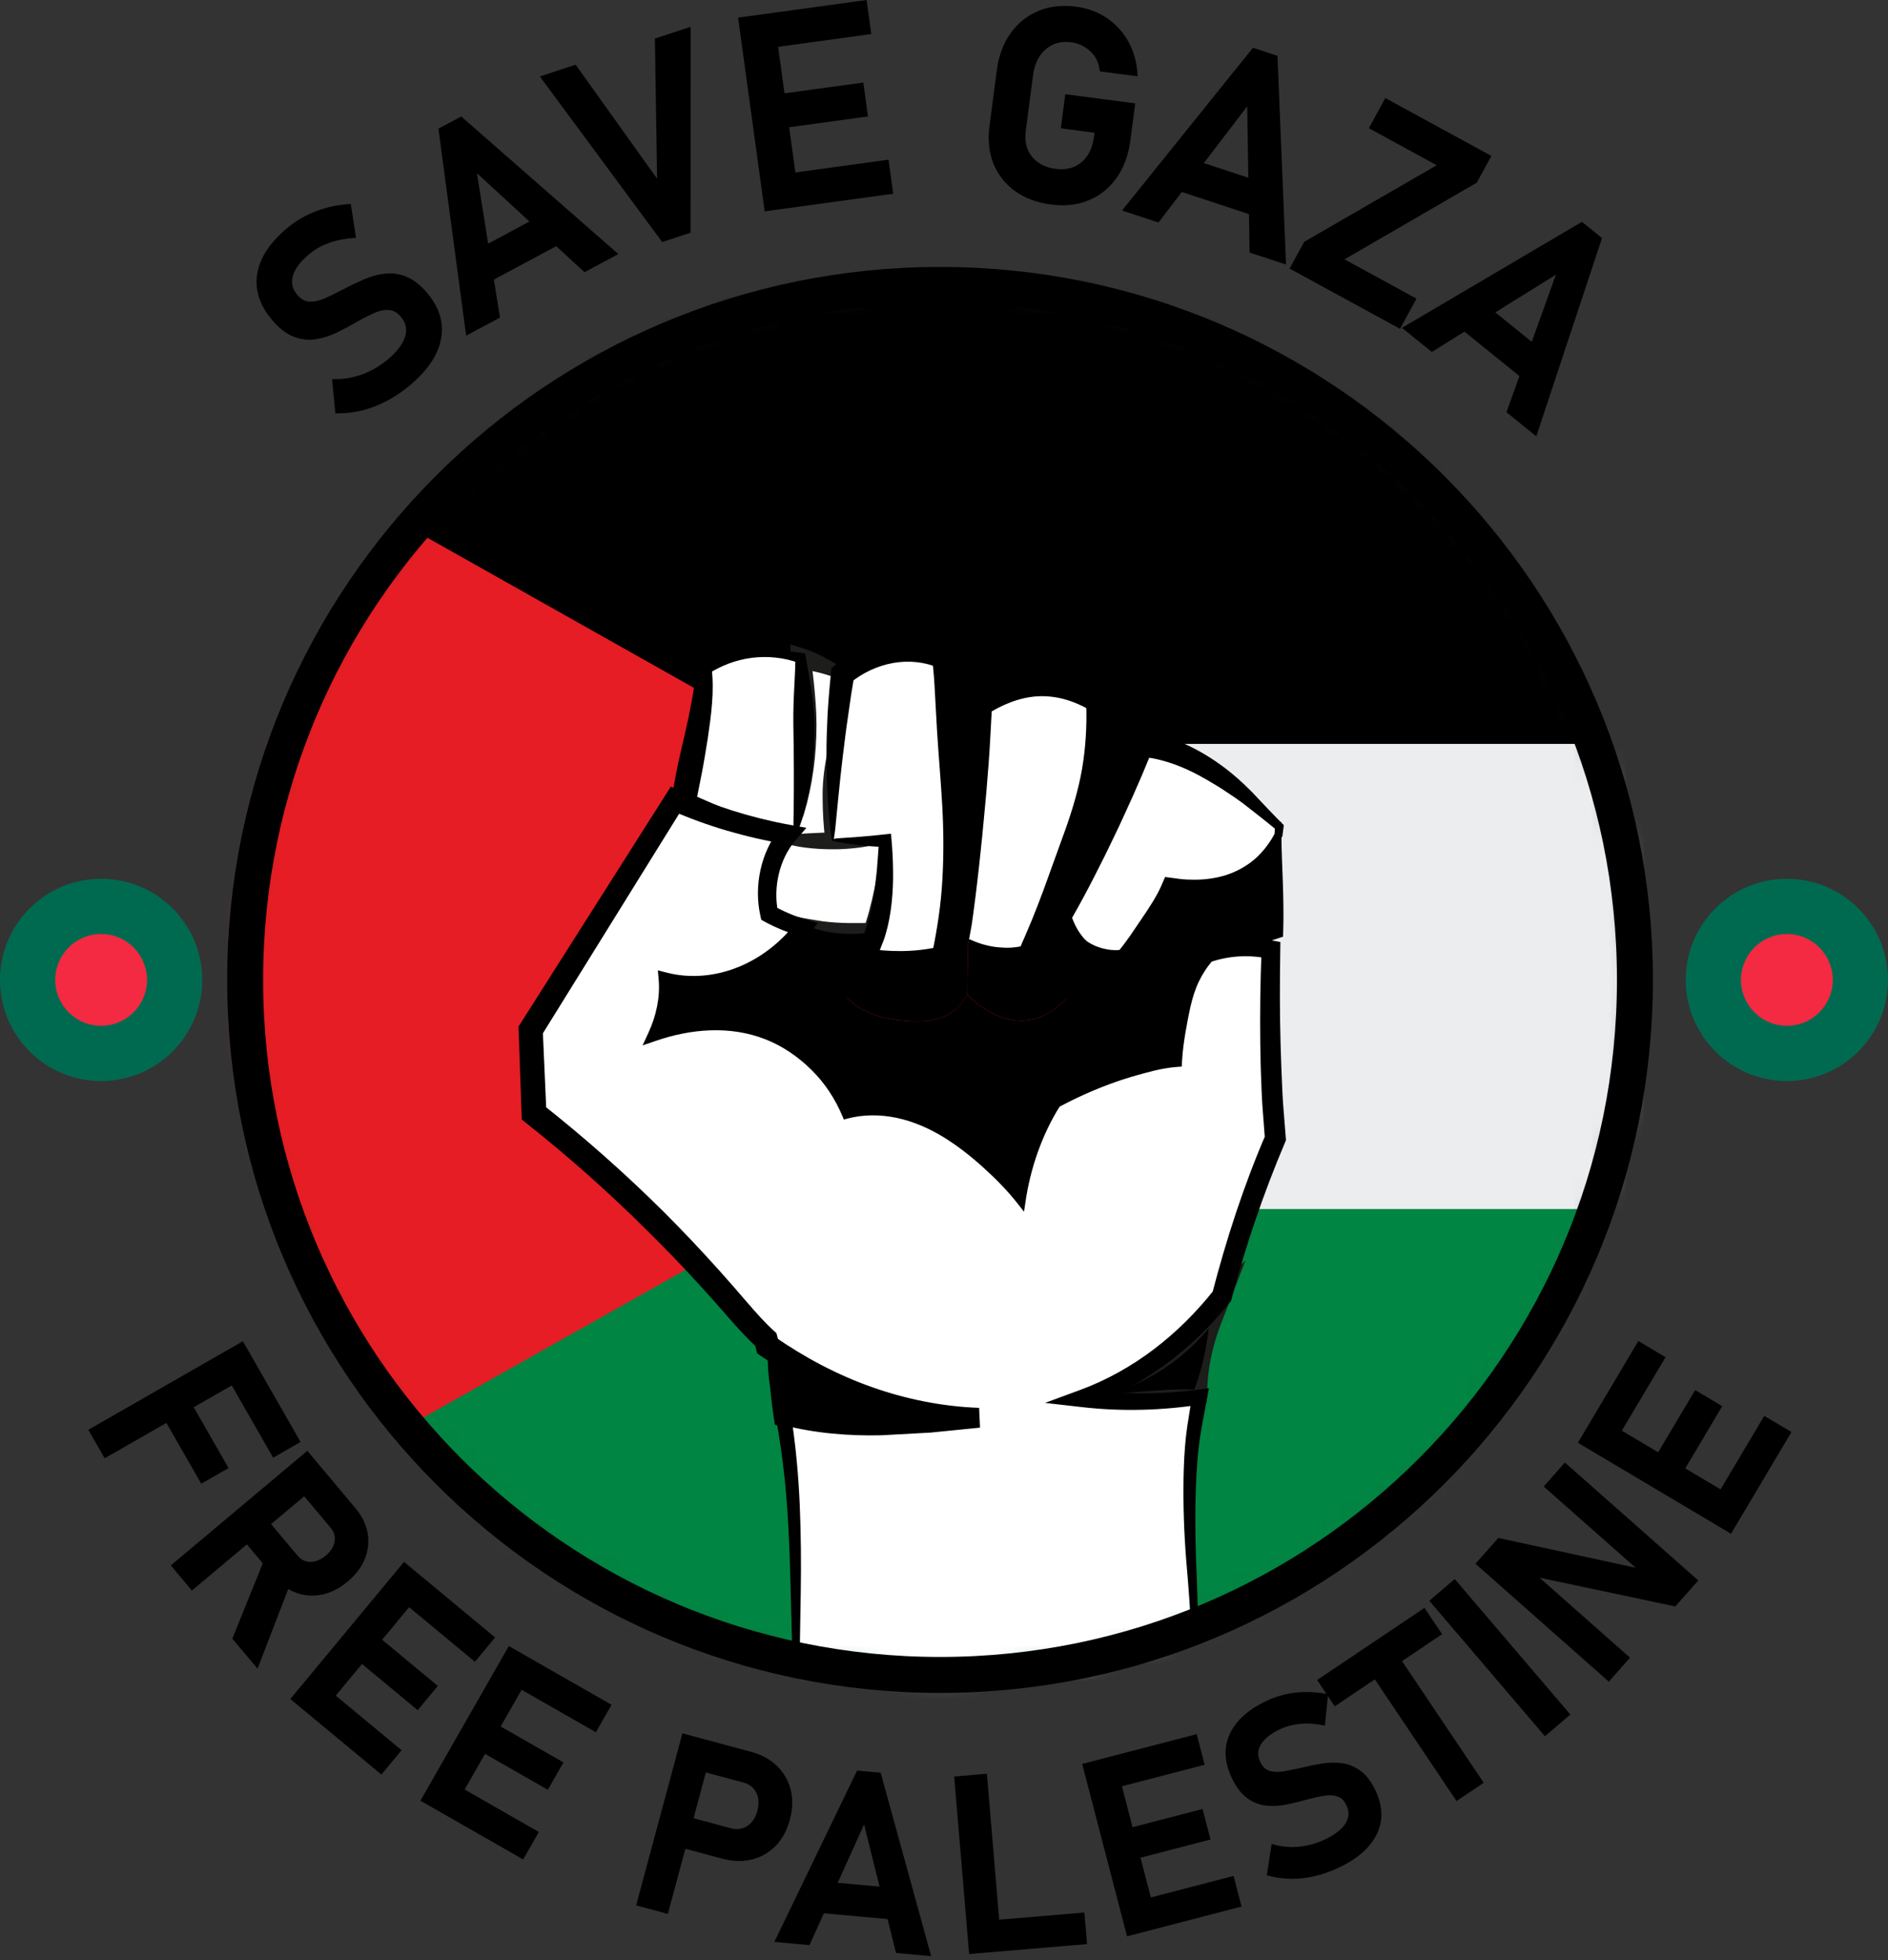 <svg width="105" height="109" viewBox="0 0 105 109" fill="none" xmlns="http://www.w3.org/2000/svg">
<rect x="0" y="0" width="105" height="109" fill="#333333" stroke="none"/>
<mask id="mask0_9383_18362" style="mask-type:luminance" maskUnits="userSpaceOnUse" x="13" y="15" width="78" height="79">
<path d="M52.28 93.134C73.624 93.134 90.926 75.831 90.926 54.487C90.926 33.143 73.624 15.84 52.28 15.84C30.936 15.84 13.633 33.143 13.633 54.487C13.633 75.831 30.936 93.134 52.28 93.134Z" fill="white"/>
</mask>
<g mask="url(#mask0_9383_18362)">
<path d="M115.232 15.203H-2.33V93.397H115.232V15.203Z" fill="#ECEDEF"/>
<path d="M115.232 15.203H-2.33V41.366H115.232V15.203Z" fill="black"/>
<path d="M115.232 67.231H-2.33V93.394H115.232V67.231Z" fill="#018542"/>
<path d="M-2.33 15.203L67.088 54.299L-2.33 93.397V15.203Z" fill="#E61D24"/>
</g>
<mask id="mask1_9383_18362" style="mask-type:luminance" maskUnits="userSpaceOnUse" x="13" y="15" width="78" height="79">
<path d="M52.28 93.134C73.624 93.134 90.926 75.831 90.926 54.487C90.926 33.143 73.624 15.84 52.28 15.84C30.936 15.84 13.633 33.143 13.633 54.487C13.633 75.831 30.936 93.134 52.28 93.134Z" fill="white"/>
</mask>
<g mask="url(#mask1_9383_18362)">
<path d="M69.575 48.209C68.39 49.115 66.943 49.47 65.534 49.411C65.401 49.406 65.269 49.397 65.137 49.38C64.87 50.114 64.417 50.78 63.978 51.401C63.515 52.057 63.038 52.723 62.502 53.292C61.768 53.351 61.02 53.148 60.397 52.685C60.007 52.397 59.641 51.656 59.558 51.03C59.457 51.297 59.351 51.561 59.249 51.831C59.1 52.218 58.952 52.617 58.93 53.039C58.911 53.424 58.996 53.804 59.086 54.175C59.174 54.541 59.268 54.904 59.362 55.268C59.407 55.289 59.455 55.31 59.502 55.334C60.861 55.978 62.297 56.392 63.754 56.559C63.841 56.354 63.931 56.148 64.023 55.95C64.712 54.458 65.517 53.042 66.426 51.724C67.845 52.069 69.33 52.031 70.737 51.623C70.812 49.89 70.935 48.159 71.1 46.434C70.704 47.137 70.177 47.749 69.575 48.209Z" fill="black"/>
<path d="M69.616 48.263C69.302 48.503 68.965 48.713 68.611 48.898C68.259 49.084 67.888 49.235 67.508 49.367C67.128 49.497 66.731 49.594 66.33 49.665C65.926 49.733 65.52 49.766 65.091 49.766L65.499 49.516C65.279 50.349 64.855 51.093 64.42 51.757C64.205 52.089 63.979 52.422 63.728 52.746C63.48 53.072 63.214 53.388 62.914 53.685L62.746 53.851L62.546 53.862C61.729 53.907 60.914 53.641 60.291 53.157C60.211 53.095 60.145 53.041 60.048 52.951C59.965 52.868 59.897 52.783 59.838 52.699C59.72 52.526 59.63 52.354 59.554 52.177C59.408 51.82 59.306 51.459 59.278 51.072L59.816 51.136C59.658 51.464 59.514 51.806 59.37 52.137C59.231 52.465 59.127 52.798 59.122 53.128C59.113 53.463 59.203 53.806 59.292 54.16C59.382 54.514 59.493 54.861 59.59 55.213L59.465 55.059C60.156 55.357 60.877 55.586 61.608 55.744C62.338 55.905 63.077 55.994 63.811 56.039L63.266 56.358C63.594 55.461 63.988 54.615 64.42 53.775C64.85 52.937 65.331 52.123 65.851 51.332L66.108 50.937L66.585 51.051C66.908 51.126 67.239 51.176 67.569 51.216C67.9 51.251 68.233 51.266 68.568 51.266C69.236 51.258 69.902 51.176 70.556 51.015L70.1 51.596C70.147 51.162 70.209 50.727 70.275 50.295C70.334 49.863 70.414 49.431 70.487 48.999L70.719 47.708C70.797 47.278 70.865 46.848 70.931 46.419L71.24 46.515C71.014 46.851 70.768 47.169 70.497 47.462C70.228 47.752 69.935 48.024 69.616 48.263ZM69.538 48.159C69.845 47.92 70.121 47.644 70.36 47.339C70.596 47.032 70.799 46.702 70.955 46.352L71.255 45.68L71.264 46.449C71.269 46.884 71.278 47.318 71.295 47.755L71.344 49.058C71.356 49.492 71.375 49.925 71.375 50.357C71.38 50.789 71.382 51.221 71.368 51.65L71.356 52.085L70.912 52.233C70.171 52.481 69.39 52.623 68.603 52.651C68.209 52.668 67.815 52.651 67.423 52.611C67.031 52.573 66.642 52.495 66.261 52.401L66.996 52.12C66.469 52.85 65.981 53.605 65.518 54.382C65.289 54.769 65.067 55.163 64.855 55.562L64.538 56.162C64.439 56.363 64.342 56.563 64.238 56.764L64.042 57.139L63.693 57.083C62.904 56.955 62.137 56.733 61.398 56.459C61.028 56.322 60.664 56.171 60.31 56.004C59.951 55.846 59.606 55.661 59.259 55.482L59.155 55.428L59.134 55.328C59.054 54.97 58.985 54.608 58.896 54.252C58.811 53.895 58.733 53.518 58.73 53.119C58.733 52.715 58.841 52.335 58.955 51.978C59.066 51.622 59.193 51.284 59.297 50.93L59.597 49.906L59.835 50.994C59.899 51.289 60.027 51.589 60.192 51.846C60.275 51.976 60.367 52.096 60.463 52.193C60.511 52.243 60.56 52.283 60.607 52.316C60.643 52.337 60.718 52.382 60.782 52.418C61.309 52.699 61.899 52.795 62.458 52.727L62.092 52.904C62.579 52.352 63.023 51.728 63.502 51.105C63.974 50.482 64.453 49.906 64.777 49.252L64.928 48.945L65.185 49.001C65.537 49.077 65.917 49.129 66.295 49.143C66.675 49.162 67.055 49.131 67.435 49.07C67.813 49.008 68.186 48.898 68.54 48.746C68.894 48.591 69.229 48.395 69.538 48.159Z" fill="black"/>
<path d="M59.555 51.03C59.637 51.656 60.003 52.397 60.393 52.685C61.016 53.148 61.767 53.351 62.499 53.292C63.035 52.723 63.511 52.057 63.974 51.401C64.413 50.778 64.867 50.114 65.133 49.38C65.266 49.397 65.398 49.406 65.53 49.411C66.939 49.467 68.387 49.115 69.572 48.209C70.174 47.749 70.698 47.139 71.092 46.431C71.106 46.28 71.118 46.129 71.135 45.978C70.537 45.411 69.935 44.847 69.314 44.318C67.577 42.838 65.551 41.589 63.459 41.393C63.323 41.381 63.186 41.372 63.049 41.367C63.143 41.478 63.235 41.592 63.327 41.705C62.022 44.783 60.763 47.895 59.555 51.03Z" fill="white"/>
<path d="M59.623 51.036L59.711 51.258C59.744 51.336 59.779 51.411 59.817 51.484C59.89 51.633 59.975 51.775 60.069 51.907C60.161 52.039 60.261 52.164 60.369 52.268C60.483 52.379 60.572 52.426 60.721 52.507C60.995 52.653 61.29 52.74 61.585 52.795C61.88 52.846 62.18 52.849 62.466 52.802L62.152 52.953C62.392 52.669 62.619 52.367 62.839 52.053L63.493 51.09C63.932 50.443 64.343 49.825 64.616 49.185L64.796 48.767L65.207 48.821C65.462 48.854 65.731 48.899 66.007 48.909C66.281 48.92 66.557 48.923 66.831 48.906C67.381 48.871 67.936 48.767 68.46 48.562C68.982 48.356 69.477 48.061 69.891 47.674C70.098 47.48 70.287 47.268 70.457 47.039C70.627 46.812 70.783 46.571 70.908 46.316L70.882 46.404L70.908 45.946L70.981 46.144C70.372 45.639 69.749 45.155 69.126 44.671C68.812 44.437 68.49 44.218 68.165 44.008C67.844 43.79 67.513 43.594 67.185 43.401C66.526 43.016 65.849 42.681 65.15 42.445C64.8 42.329 64.449 42.232 64.097 42.166C63.743 42.102 63.391 42.074 63.039 42.06L63.589 40.912L63.88 41.259L64.142 41.571L63.979 41.975C63.672 42.737 63.351 43.493 63.013 44.246C62.671 44.997 62.334 45.752 61.97 46.503C61.613 47.256 61.24 48.007 60.851 48.762C60.466 49.518 60.06 50.273 59.623 51.036ZM59.493 51.019C59.685 50.226 59.909 49.428 60.152 48.628C60.393 47.827 60.65 47.025 60.922 46.224C61.186 45.422 61.479 44.621 61.767 43.819C62.06 43.018 62.369 42.22 62.69 41.427L62.789 42.142L62.525 41.814L61.547 40.605L63.077 40.667C63.965 40.702 64.817 40.926 65.606 41.245C66.389 41.573 67.121 41.987 67.794 42.466C68.469 42.94 69.081 43.488 69.65 44.064C70.2 44.65 70.75 45.235 71.312 45.799L71.399 45.887L71.385 45.995L71.326 46.446L71.319 46.501L71.3 46.531C71.139 46.791 70.969 47.044 70.783 47.282C70.594 47.52 70.389 47.745 70.171 47.959C69.737 48.387 69.244 48.758 68.703 49.06C68.165 49.364 67.579 49.598 66.97 49.747C66.666 49.82 66.354 49.877 66.04 49.905C65.882 49.919 65.726 49.931 65.568 49.936C65.407 49.94 65.242 49.928 65.079 49.924L65.669 49.563C65.535 49.985 65.344 50.377 65.129 50.736C64.914 51.097 64.673 51.43 64.439 51.751C64.201 52.067 63.965 52.393 63.703 52.705C63.441 53.017 63.167 53.326 62.867 53.618L62.716 53.765L62.553 53.767C62.154 53.777 61.757 53.718 61.384 53.597C61.011 53.477 60.667 53.283 60.367 53.05C60.291 52.988 60.223 52.936 60.14 52.851C60.067 52.771 60.003 52.691 59.949 52.608C59.84 52.443 59.76 52.273 59.692 52.1C59.557 51.751 59.482 51.413 59.493 51.019Z" fill="black"/>
<path d="M49.24 46.749C48.27 46.787 47.299 46.771 46.331 46.7C45.614 46.648 44.898 46.561 44.185 46.45C44.063 46.431 43.938 46.412 43.815 46.391C42.861 47.514 42.446 49.254 42.781 50.803C43.38 51.136 44.011 51.391 44.658 51.582C45.283 51.766 45.923 51.887 46.563 51.955C47.255 52.028 47.946 52.04 48.64 52.017C49.197 50.38 49.257 48.534 49.24 46.749Z" fill="white"/>
<path d="M49.195 46.798C49.136 46.824 49.098 46.853 49.068 46.869C49.023 46.886 48.957 46.902 48.902 46.916C48.789 46.945 48.676 46.975 48.56 46.999C48.331 47.046 48.102 47.089 47.871 47.122C47.41 47.185 46.945 47.219 46.48 47.226C46.015 47.23 45.55 47.214 45.09 47.167C44.627 47.127 44.171 47.044 43.72 46.923L44.221 46.742C43.973 46.975 43.73 47.237 43.522 47.54C43.312 47.84 43.14 48.175 43.024 48.534C42.797 49.249 42.809 50.047 43.05 50.746L42.911 50.559C43.364 50.748 43.838 50.878 44.313 50.977C44.785 51.079 45.257 51.159 45.732 51.227C46.206 51.291 46.683 51.319 47.163 51.329C47.642 51.329 48.123 51.331 48.61 51.324L47.977 51.794C48.119 51.414 48.241 51.02 48.35 50.614C48.456 50.207 48.555 49.792 48.643 49.369C48.73 48.947 48.81 48.515 48.895 48.078C48.933 47.861 48.98 47.641 49.023 47.419L49.094 47.089C49.12 47.008 49.167 46.919 49.195 46.798ZM49.285 46.704C49.316 46.803 49.363 46.935 49.386 47.082L49.455 47.417C49.495 47.641 49.535 47.865 49.561 48.09C49.623 48.541 49.656 48.996 49.665 49.457C49.672 49.917 49.656 50.382 49.594 50.847C49.538 51.312 49.441 51.78 49.297 52.24L49.155 52.684L48.662 52.71C48.14 52.738 47.609 52.736 47.082 52.677C46.553 52.625 46.025 52.533 45.508 52.405C44.988 52.283 44.483 52.103 44.001 51.87C43.522 51.633 43.069 51.352 42.642 51.05L42.514 50.961L42.505 50.864C42.417 50.038 42.462 49.235 42.583 48.43C42.642 48.026 42.722 47.62 42.847 47.214C42.974 46.81 43.147 46.406 43.406 46.043L43.55 45.84L43.907 45.861C44.353 45.887 44.795 45.944 45.234 46.01L46.553 46.206C46.995 46.272 47.439 46.34 47.885 46.418L48.558 46.541L48.898 46.609L49.072 46.647C49.155 46.657 49.231 46.683 49.285 46.704Z" fill="#1D1D1B"/>
<path d="M53.97 52.351C53.925 52.374 53.883 52.398 53.838 52.419C53.817 53.385 53.8 54.35 53.793 55.316C54.888 56.407 56.35 57.063 57.712 56.607C58.352 56.392 58.909 55.958 59.407 55.432C59.393 55.377 59.376 55.321 59.362 55.266C59.268 54.903 59.173 54.539 59.086 54.173C58.996 53.803 58.909 53.423 58.93 53.038C58.951 52.613 59.1 52.216 59.249 51.829C59.35 51.562 59.457 51.295 59.558 51.029C60.764 47.891 62.023 44.782 63.333 41.703C63.241 41.59 63.149 41.477 63.054 41.366C62.648 40.886 62.226 40.433 61.768 40.025C61.43 39.722 61.074 39.446 60.701 39.203C60.547 44.076 59.27 48.89 57.065 53.002C56.062 53.189 54.886 52.96 53.97 52.351Z" fill="black"/>
<path d="M53.838 52.26C53.88 52.291 53.923 52.321 53.968 52.35C54.884 52.959 56.062 53.188 57.065 53.001C59.27 48.889 60.545 44.075 60.701 39.202C59.782 38.602 58.77 38.218 57.728 38.203C56.869 38.194 56.029 38.435 55.224 38.81C54.988 38.921 54.754 39.041 54.525 39.171C54.161 43.522 53.932 47.89 53.838 52.26Z" fill="white"/>
<path d="M53.895 52.228L53.98 52.256C54.004 52.263 54.029 52.278 54.065 52.292C54.129 52.318 54.192 52.348 54.258 52.372C54.388 52.422 54.516 52.469 54.648 52.507C54.912 52.58 55.175 52.641 55.441 52.669C55.708 52.695 55.97 52.712 56.23 52.695C56.489 52.676 56.742 52.639 56.985 52.577L56.685 52.797C56.922 52.254 57.158 51.713 57.384 51.168L57.71 50.346L58.024 49.52L59.228 46.191C59.627 45.075 59.976 43.927 60.179 42.752C60.378 41.576 60.451 40.379 60.411 39.189L60.543 39.441C60.083 39.184 59.596 38.983 59.103 38.858C58.609 38.733 58.111 38.691 57.632 38.724C57.151 38.762 56.671 38.875 56.206 39.052C55.972 39.139 55.743 39.243 55.517 39.357L54.846 39.73L55.172 39.22C55.108 40.308 55.063 41.394 54.981 42.48C54.901 43.566 54.806 44.65 54.698 45.736C54.648 46.279 54.594 46.822 54.535 47.365C54.483 47.908 54.417 48.451 54.355 48.994C54.294 49.537 54.225 50.08 54.152 50.623C54.114 50.894 54.081 51.166 54.039 51.437L53.895 52.228ZM53.779 52.287C53.746 52.023 53.708 51.737 53.682 51.435C53.654 51.161 53.635 50.887 53.614 50.613C53.574 50.065 53.541 49.518 53.52 48.968C53.498 48.42 53.477 47.87 53.472 47.322L53.463 46.501L53.468 45.679C53.472 44.584 53.51 43.486 53.576 42.393C53.64 41.3 53.758 40.209 53.878 39.118L53.919 38.745L54.204 38.608L54.993 38.233C55.262 38.12 55.54 38.016 55.826 37.928C56.397 37.758 57.004 37.652 57.618 37.68C58.232 37.702 58.827 37.857 59.367 38.086C59.91 38.315 60.404 38.618 60.859 38.958L61.006 39.066L60.992 39.21C60.873 40.417 60.734 41.616 60.59 42.813C60.449 44.012 60.321 45.219 60.113 46.425C59.906 47.629 59.575 48.812 59.105 49.943C58.874 50.509 58.621 51.066 58.345 51.609L57.915 52.419L57.446 53.205L57.328 53.401L57.143 53.425C56.827 53.465 56.513 53.463 56.206 53.427C55.899 53.389 55.599 53.331 55.314 53.229C55.028 53.13 54.752 53.009 54.497 52.854C54.37 52.776 54.247 52.695 54.129 52.603C54.07 52.561 54.015 52.509 53.959 52.462C53.909 52.422 53.827 52.341 53.779 52.287Z" fill="black"/>
<path d="M66.424 51.723C65.515 53.041 64.71 54.457 64.021 55.949C63.928 56.15 63.839 56.353 63.752 56.559C62.295 56.391 60.859 55.978 59.5 55.333C59.469 55.366 59.436 55.402 59.405 55.435C58.905 55.961 58.347 56.396 57.71 56.61C56.35 57.066 54.886 56.41 53.791 55.319C53.784 55.312 53.777 55.305 53.767 55.295C53.472 55.949 52.908 56.393 52.306 56.601C51.695 56.813 51.048 56.811 50.413 56.766C49.197 56.676 47.913 56.386 47.023 55.399C46.902 55.267 46.791 55.118 46.692 54.962C46.019 55.553 45.247 55.992 44.438 56.273C44.452 56.28 44.464 56.287 44.478 56.294C46.515 57.385 48.383 58.919 49.962 60.796C52.604 60.282 55.363 60.662 57.847 61.844C58.14 61.665 58.437 61.495 58.735 61.327C59.443 60.933 60.165 60.577 60.902 60.263C61.594 59.968 62.297 59.71 63.01 59.491C63.317 59.396 63.624 59.306 63.933 59.226C64.403 59.103 64.887 58.997 65.369 58.952C65.402 58.178 65.52 57.411 65.654 56.651C65.76 56.044 65.881 55.435 66.084 54.863C66.325 54.188 66.684 53.574 67.127 53.067C68.275 52.649 69.507 52.564 70.692 52.805C70.704 52.408 70.721 52.011 70.737 51.617C69.328 52.03 67.843 52.068 66.424 51.723Z" fill="black"/>
<path d="M49.961 60.799C48.381 58.922 46.514 57.388 44.476 56.297C42.984 56.608 41.438 56.62 39.92 56.495C39.816 56.667 39.712 56.835 39.603 57.003C40.324 56.996 41.041 57.074 41.749 57.255C43.99 57.831 46.084 59.588 47.054 62.008C48.258 61.687 49.547 61.786 50.742 62.192C52.38 62.752 53.853 63.847 55.19 65.103C55.756 65.636 56.311 66.217 56.809 66.85C57.069 64.935 57.69 63.089 58.63 61.503C58.663 61.446 58.698 61.389 58.733 61.333C58.436 61.498 58.138 61.67 57.846 61.85C55.362 60.662 52.602 60.282 49.961 60.799Z" fill="black"/>
<path d="M49.94 60.861C49.827 60.764 49.704 60.658 49.581 60.542L49.248 60.244L48.575 59.666C48.12 59.291 47.662 58.925 47.187 58.585C46.713 58.245 46.233 57.914 45.735 57.617C45.242 57.315 44.739 57.029 44.22 56.774L44.586 56.826C43.809 57.012 43.016 57.107 42.225 57.142C41.434 57.178 40.648 57.142 39.873 57.05L40.397 56.781L40.048 57.296L39.597 56.467C40.44 56.5 41.278 56.649 42.066 56.942C42.86 57.225 43.582 57.648 44.243 58.134C44.9 58.627 45.485 59.201 46.002 59.831C46.255 60.15 46.498 60.478 46.703 60.832C46.923 61.177 47.105 61.543 47.277 61.916L46.991 61.772C47.95 61.479 48.979 61.425 49.978 61.578C50.981 61.732 51.942 62.095 52.822 62.579C53.698 63.07 54.499 63.668 55.247 64.31C55.995 64.947 56.708 65.646 57.346 66.425L56.132 66.758C56.25 65.74 56.486 64.735 56.829 63.764C57.176 62.794 57.624 61.864 58.196 60.998L59.043 61.885L58.163 62.36L57.853 62.525L57.589 62.391C57.015 62.098 56.425 61.829 55.814 61.614C55.202 61.401 54.574 61.217 53.932 61.092C53.29 60.96 52.636 60.88 51.975 60.839L51.477 60.821L50.976 60.818L50.473 60.835C50.292 60.844 50.11 60.851 49.94 60.861ZM49.985 60.738L50.443 60.594L50.943 60.478L51.451 60.386L51.963 60.32C52.65 60.244 53.347 60.24 54.043 60.289C54.737 60.346 55.431 60.45 56.111 60.627C56.791 60.799 57.462 61.021 58.106 61.307L57.535 61.337L58.427 60.778L60.49 59.484L59.272 61.666C59.048 62.067 58.833 62.485 58.647 62.912C58.462 63.34 58.29 63.774 58.144 64.218C57.846 65.103 57.632 66.017 57.485 66.942L57.233 68.54L56.272 67.273C55.722 66.548 55.089 65.877 54.414 65.238C53.736 64.6 53.026 64.01 52.263 63.51C51.503 63.007 50.691 62.584 49.817 62.343C48.946 62.1 48.011 62.041 47.114 62.242L46.901 62.289L46.826 62.098C46.684 61.739 46.536 61.38 46.342 61.045C46.156 60.705 45.926 60.391 45.693 60.079C45.204 59.475 44.616 58.951 43.962 58.545C43.306 58.141 42.588 57.841 41.849 57.69C41.113 57.529 40.353 57.494 39.606 57.539L38.65 57.598L39.156 56.71L39.439 56.21L39.602 55.924L39.963 55.941C40.709 55.976 41.448 55.995 42.182 55.978C42.916 55.959 43.646 55.893 44.361 55.768L44.574 55.73L44.727 55.82C45.258 56.13 45.775 56.46 46.266 56.821C46.755 57.19 47.227 57.574 47.671 57.992C48.113 58.41 48.535 58.844 48.925 59.309C49.121 59.538 49.307 59.777 49.489 60.018C49.579 60.138 49.668 60.261 49.753 60.384L49.985 60.738Z" fill="black"/>
<path d="M46.563 51.959C45.923 51.891 45.284 51.77 44.658 51.586C42.753 54.011 39.731 55.17 37 54.435C37.08 55.522 36.815 56.617 36.357 57.571C37.422 57.219 38.515 57.011 39.606 56.999C39.715 56.834 39.821 56.664 39.922 56.492C41.44 56.617 42.984 56.605 44.479 56.294C44.465 56.286 44.453 56.279 44.438 56.272C45.251 55.991 46.023 55.55 46.693 54.962C47.217 54.502 47.678 53.952 48.051 53.316C48.145 53.154 48.235 52.988 48.317 52.816C48.44 52.556 48.546 52.292 48.639 52.02C47.947 52.046 47.255 52.032 46.563 51.959Z" fill="black"/>
<path d="M46.556 52.024C46.233 51.991 45.91 51.949 45.586 51.904C45.263 51.859 44.937 51.807 44.611 51.748L44.791 51.691C44.399 52.317 43.946 52.928 43.391 53.457C42.836 53.984 42.18 54.418 41.455 54.701C40.735 54.989 39.951 55.131 39.177 55.117C38.4 55.1 37.64 54.944 36.931 54.692L37.26 54.42C37.257 54.989 37.189 55.544 37.073 56.09C36.957 56.633 36.787 57.164 36.575 57.681L36.282 57.348C36.806 57.14 37.342 56.951 37.895 56.798C38.447 56.649 39.018 56.529 39.602 56.489L39.174 56.722C39.264 56.552 39.351 56.38 39.448 56.215L39.606 55.936L39.97 55.946C40.716 55.964 41.457 55.969 42.187 55.913C42.553 55.889 42.914 55.851 43.273 55.799C43.632 55.745 43.986 55.688 44.335 55.613L44.148 56.918L44.111 56.897L42.73 56.134L44.21 55.617C44.647 55.464 45.072 55.273 45.473 55.041C45.877 54.808 46.254 54.531 46.618 54.232C46.979 53.927 47.328 53.596 47.642 53.219C47.723 53.127 47.794 53.025 47.867 52.926C47.938 52.825 48.023 52.73 48.082 52.621C48.207 52.407 48.334 52.187 48.457 51.965L48.648 52.222C47.945 52.159 47.248 52.102 46.556 52.024ZM46.571 51.894C47.258 51.963 47.952 51.932 48.634 51.826L48.903 51.783L48.825 52.081L48.62 52.86C48.54 53.117 48.441 53.375 48.337 53.632C48.112 54.135 47.822 54.623 47.458 55.053C47.095 55.485 46.663 55.858 46.193 56.175C45.723 56.491 45.209 56.748 44.673 56.935L44.772 55.653L44.812 55.674L46.502 56.592L44.625 56.98C44.229 57.062 43.83 57.121 43.431 57.154C43.032 57.187 42.633 57.204 42.236 57.206C41.443 57.202 40.657 57.152 39.883 57.046L40.404 56.777C40.288 56.949 40.163 57.114 40.043 57.282L39.864 57.53L39.616 57.516C39.096 57.485 38.565 57.475 38.032 57.525C37.498 57.567 36.962 57.66 36.438 57.796L35.881 57.943L36.145 57.464C36.398 57.006 36.587 56.51 36.695 56C36.804 55.49 36.825 54.959 36.745 54.451L36.691 54.111L37.073 54.18C37.758 54.302 38.452 54.272 39.113 54.154C39.776 54.036 40.411 53.842 41.032 53.604C41.651 53.36 42.258 53.077 42.852 52.735C43.447 52.395 44.03 51.986 44.531 51.481L44.623 51.387L44.71 51.422C45.005 51.545 45.312 51.646 45.624 51.724C45.931 51.807 46.25 51.859 46.571 51.894Z" fill="black"/>
<path d="M60.24 77.747C62.391 78.011 64.568 77.983 66.716 77.676C67.063 75.785 67.474 73.91 67.955 72.066C65.857 74.711 63.168 76.696 60.24 77.747Z" fill="black"/>
<path d="M60.306 77.742C60.393 77.738 60.471 77.716 60.528 77.688C60.584 77.66 60.62 77.638 60.662 77.629C60.799 77.61 60.936 77.594 61.071 77.584C61.342 77.556 61.611 77.528 61.88 77.509L63.476 77.386C64.005 77.35 64.531 77.303 65.06 77.277C65.589 77.251 66.12 77.261 66.661 77.27L66.312 77.605C66.467 77.145 66.635 76.687 66.765 76.224C66.897 75.761 66.999 75.292 67.084 74.82C67.169 74.347 67.23 73.868 67.282 73.386C67.338 72.905 67.386 72.421 67.464 71.942L68.361 72.39C68.248 72.565 68.129 72.737 68.007 72.907L67.622 73.401C67.357 73.722 67.086 74.043 66.798 74.347C66.229 74.964 65.591 75.518 64.895 75.99C64.201 76.465 63.455 76.862 62.681 77.18C62.485 77.258 62.286 77.327 62.093 77.398C61.895 77.466 61.691 77.518 61.493 77.579C61.292 77.634 61.085 77.676 60.884 77.721C60.799 77.735 60.738 77.723 60.641 77.719C60.546 77.707 60.424 77.714 60.306 77.742ZM60.176 77.757C60.247 77.714 60.313 77.648 60.41 77.568C60.502 77.49 60.631 77.409 60.733 77.348L61.238 77.013C61.571 76.786 61.901 76.564 62.223 76.333C62.87 75.877 63.486 75.396 64.088 74.904C64.687 74.409 65.28 73.908 65.87 73.396L66.302 72.999L66.725 72.591L67.138 72.171C67.272 72.029 67.412 71.887 67.553 71.75L69.274 70.074L68.451 72.201L67.931 73.542C67.759 73.991 67.605 74.447 67.485 74.909C67.365 75.372 67.268 75.839 67.211 76.316C67.152 76.791 67.138 77.275 67.121 77.757L67.114 77.988L66.772 78.092C66.238 78.252 65.695 78.382 65.145 78.439C64.595 78.498 64.038 78.495 63.486 78.474C62.933 78.448 62.381 78.384 61.835 78.281C61.564 78.229 61.292 78.162 61.026 78.087C60.891 78.052 60.759 78.007 60.627 77.964C60.535 77.941 60.435 77.903 60.358 77.86C60.28 77.813 60.223 77.775 60.176 77.757Z" fill="#1D1D1B"/>
<path d="M46.869 37.484C46.862 37.492 46.855 37.496 46.848 37.503C46.852 37.506 46.859 37.51 46.864 37.513C46.867 37.503 46.867 37.494 46.869 37.484Z" fill="#FBBC4B"/>
<path d="M46.837 37.545C46.745 37.727 46.737 37.845 46.761 37.937C46.787 38.024 46.855 38.076 46.922 38.081C46.99 38.088 47.054 38.045 47.075 37.972C47.094 37.897 47.082 37.8 46.976 37.653L46.938 37.332L47.139 36.997L46.279 37.436C46.183 37.467 46.152 37.535 46.157 37.606C46.161 37.677 46.209 37.752 46.282 37.797C46.355 37.842 46.454 37.854 46.551 37.819C46.65 37.786 46.752 37.694 46.837 37.545ZM46.9 37.429C46.985 37.285 47.087 37.198 47.181 37.169C47.278 37.139 47.377 37.153 47.45 37.205C47.524 37.254 47.571 37.335 47.573 37.41C47.576 37.486 47.547 37.559 47.448 37.594L46.589 38.033L46.756 37.679L46.832 37.519L46.719 37.358C46.615 37.212 46.605 37.11 46.629 37.03C46.655 36.955 46.723 36.91 46.794 36.914C46.865 36.917 46.936 36.964 46.964 37.049C46.992 37.136 46.99 37.252 46.9 37.429Z" fill="#1D1D1B"/>
<path d="M44.188 46.455C44.901 46.568 45.616 46.653 46.334 46.705C46.272 43.632 46.452 40.55 46.867 37.514C46.862 37.512 46.855 37.507 46.85 37.505C46.105 37.108 45.33 36.797 44.53 36.594C44.787 39.892 44.863 43.291 44.188 46.455Z" fill="white"/>
<path d="M44.241 46.423C44.288 46.409 44.314 46.387 44.336 46.383L44.472 46.371L44.746 46.352C44.928 46.338 45.11 46.336 45.289 46.324C45.471 46.312 45.648 46.307 45.828 46.3L46.364 46.279L45.898 46.72C45.797 45.948 45.754 45.172 45.75 44.397C45.736 43.62 45.818 42.846 45.967 42.081C46.113 41.314 46.297 40.556 46.392 39.791C46.491 39.026 46.548 38.259 46.569 37.482L46.725 37.785C46.34 37.633 45.953 37.506 45.561 37.404C45.169 37.303 44.777 37.22 44.39 37.147L45.089 36.557C45.204 37.381 45.296 38.209 45.358 39.045C45.424 39.879 45.426 40.719 45.367 41.559C45.313 42.4 45.197 43.238 45.02 44.064L44.876 44.681L44.702 45.29L44.494 45.889C44.43 46.04 44.328 46.203 44.241 46.423ZM44.133 46.496C44.123 46.312 44.104 46.069 44.116 45.819L44.114 45.198L44.104 43.968C44.095 43.153 44.069 42.341 44.045 41.531C44.019 40.721 43.996 39.912 43.996 39.097C43.993 38.283 43.979 37.463 43.967 36.644L43.953 35.832L44.666 36.054C45.091 36.186 45.499 36.368 45.889 36.576C46.276 36.783 46.649 37.013 47.006 37.258L47.202 37.393L47.159 37.56C46.973 38.306 46.85 39.064 46.8 39.827C46.748 40.592 46.812 41.364 46.869 42.131C46.93 42.898 46.954 43.658 46.909 44.419C46.876 45.179 46.833 45.939 46.763 46.701L46.715 47.218L46.297 47.143C46.116 47.11 45.936 47.072 45.757 47.032C45.577 46.989 45.398 46.947 45.221 46.893C45.044 46.838 44.867 46.791 44.692 46.727L44.43 46.633L44.3 46.581C44.236 46.56 44.175 46.524 44.133 46.496Z" fill="#1D1D1B"/>
<path d="M44.186 46.448C44.861 43.285 44.785 39.885 44.528 36.587C44.467 36.57 44.405 36.556 44.344 36.542C42.616 36.143 40.767 36.301 39.157 37.113C39.209 39.347 38.404 42.175 38.01 44.687C39.891 45.478 41.839 46.047 43.815 46.387C43.938 46.41 44.061 46.429 44.186 46.448Z" fill="white"/>
<path d="M44.147 46.397C44.149 46.163 44.126 45.979 44.128 45.811C44.126 45.603 44.133 45.398 44.138 45.193L44.149 43.965C44.154 43.15 44.149 42.338 44.14 41.526C44.13 40.714 44.105 39.902 44.135 39.085C44.161 38.268 44.225 37.442 44.237 36.615L44.456 36.875C43.62 36.564 42.7 36.469 41.815 36.58C41.371 36.634 40.936 36.748 40.521 36.901C40.108 37.059 39.713 37.26 39.347 37.494L39.576 37.109C39.652 37.777 39.654 38.447 39.6 39.104C39.55 39.76 39.458 40.407 39.364 41.047C39.26 41.684 39.161 42.319 39.041 42.945L38.672 44.801L38.269 44.076C39.22 44.513 40.185 44.928 41.172 45.306C41.666 45.497 42.164 45.679 42.667 45.858L43.425 46.125L43.807 46.257C43.918 46.29 44.01 46.345 44.147 46.397ZM44.22 46.505C44.093 46.515 43.92 46.526 43.762 46.522L43.354 46.51C43.082 46.496 42.808 46.479 42.537 46.453C41.994 46.401 41.451 46.319 40.913 46.217C39.838 46.005 38.776 45.707 37.749 45.313L37.279 45.133L37.345 44.588C37.423 43.937 37.539 43.299 37.669 42.669C37.796 42.038 37.957 41.42 38.091 40.804C38.235 40.188 38.363 39.571 38.474 38.96C38.578 38.346 38.689 37.739 38.738 37.128L38.762 36.826L38.967 36.743C39.421 36.563 39.89 36.429 40.36 36.339C40.83 36.242 41.302 36.193 41.774 36.162C42.716 36.103 43.656 36.169 44.598 36.311L44.777 36.337L44.817 36.571C44.957 37.39 45.124 38.211 45.219 39.042C45.316 39.873 45.316 40.712 45.273 41.55C45.231 42.388 45.139 43.226 44.976 44.052C44.893 44.465 44.798 44.876 44.676 45.28C44.614 45.48 44.551 45.684 44.482 45.882C44.404 46.113 44.298 46.333 44.22 46.505Z" fill="black"/>
<path d="M52.237 53.05C50.872 53.451 49.441 53.546 48.051 53.314C47.68 53.95 47.218 54.5 46.693 54.96C46.792 55.116 46.904 55.264 47.024 55.397C47.914 56.383 49.198 56.674 50.414 56.764C51.049 56.811 51.698 56.811 52.307 56.598C52.909 56.388 53.474 55.947 53.769 55.293C53.776 55.3 53.783 55.309 53.792 55.316C53.8 54.351 53.816 53.385 53.837 52.42C53.837 52.365 53.84 52.313 53.84 52.259C53.936 47.889 54.163 43.524 54.524 39.173C54.753 39.043 54.987 38.923 55.223 38.812C55.022 38.59 54.819 38.37 54.612 38.158C54.035 37.572 53.424 37.046 52.737 36.673C52.659 36.63 52.577 36.593 52.496 36.555C52.574 37.19 52.595 37.839 52.612 38.483C52.749 43.347 52.876 48.264 52.237 53.05Z" fill="black"/>
<path d="M46.328 46.702C47.296 46.773 48.266 46.789 49.237 46.752C49.253 48.539 49.194 50.385 48.637 52.016C48.545 52.288 48.439 52.554 48.316 52.812C48.233 52.984 48.144 53.149 48.049 53.312C49.442 53.544 50.87 53.449 52.235 53.048C52.875 48.262 52.747 43.342 52.613 38.484C52.594 37.842 52.575 37.19 52.497 36.555C50.658 35.688 48.455 36.099 46.866 37.485C46.864 37.495 46.864 37.504 46.862 37.514C46.446 40.547 46.267 43.628 46.328 46.702Z" fill="white"/>
<path d="M46.375 46.654C46.431 46.642 46.474 46.625 46.514 46.621L46.696 46.609L47.059 46.585L47.784 46.533C48.266 46.498 48.745 46.448 49.222 46.396L49.552 46.361L49.585 46.743C49.635 47.308 49.663 47.879 49.668 48.453C49.677 49.026 49.651 49.607 49.59 50.188C49.529 50.771 49.427 51.354 49.26 51.93C49.182 52.221 49.056 52.499 48.95 52.782C48.853 53.071 48.693 53.335 48.551 53.604L48.141 52.728C48.792 52.839 49.453 52.891 50.119 52.886C50.785 52.882 51.458 52.811 52.121 52.669L51.847 52.99C52.128 51.652 52.333 50.289 52.409 48.92C52.487 47.551 52.48 46.174 52.402 44.803C52.326 43.429 52.201 42.059 52.116 40.688L52.001 38.627C51.965 37.937 51.927 37.267 51.835 36.63L52.211 37.147C51.417 36.795 50.525 36.717 49.668 36.866C48.811 37.021 47.982 37.404 47.291 37.971L47.51 37.567C47.38 38.318 47.265 39.071 47.163 39.828C47.047 40.584 46.962 41.342 46.866 42.102C46.778 42.862 46.691 43.625 46.618 44.39L46.505 45.539L46.45 46.115L46.375 46.654ZM46.28 46.743C46.252 46.557 46.212 46.344 46.188 46.123L46.127 45.544C46.089 45.157 46.063 44.77 46.035 44.383C45.99 43.608 45.964 42.829 45.964 42.052C45.957 41.273 45.99 40.497 46.025 39.72C46.072 38.943 46.136 38.166 46.217 37.392L46.24 37.163L46.436 36.988C46.852 36.613 47.314 36.285 47.819 36.032C48.322 35.777 48.865 35.591 49.427 35.492C49.987 35.388 50.568 35.376 51.139 35.449C51.708 35.529 52.265 35.699 52.78 35.954L53.117 36.122L53.155 36.471C53.233 37.201 53.226 37.909 53.228 38.596C53.23 39.285 53.228 39.975 53.221 40.664C53.2 42.045 53.122 43.426 53.039 44.807C52.954 46.189 52.883 47.567 52.81 48.946C52.737 50.325 52.704 51.708 52.621 53.099L52.607 53.323L52.345 53.42C51.656 53.677 50.931 53.857 50.192 53.942C49.451 54.027 48.695 54.01 47.954 53.892L47.163 53.765L47.543 53.016C47.659 52.787 47.796 52.57 47.886 52.325C47.982 52.084 48.096 51.85 48.171 51.597C48.337 51.099 48.455 50.577 48.554 50.046C48.648 49.513 48.705 48.97 48.764 48.42C48.813 47.87 48.846 47.312 48.887 46.753L49.25 47.1C48.757 47.088 48.266 47.048 47.777 46.996C47.534 46.97 47.288 46.935 47.047 46.897C46.927 46.878 46.804 46.857 46.684 46.836L46.502 46.802C46.422 46.788 46.344 46.765 46.28 46.743Z" fill="black"/>
<path d="M42.69 74.848C42.881 75.572 43.062 76.3 43.228 77.031C43.362 77.624 43.478 78.214 43.58 78.8C44.267 78.97 44.961 79.095 45.655 79.175C46.762 79.305 47.871 79.336 48.983 79.305C49.902 79.281 50.822 79.213 51.743 79.128C52.645 79.043 53.547 78.937 54.444 78.833C50.324 78.722 46.247 77.31 42.69 74.848Z" fill="black"/>
<path d="M42.726 74.899C42.856 75.284 43.012 75.633 43.158 75.936C43.309 76.24 43.448 76.502 43.555 76.764C43.583 76.833 43.609 76.889 43.635 76.967L43.708 77.213L43.85 77.706C43.942 78.037 44.029 78.37 44.112 78.703L43.708 78.268C44.575 78.441 45.441 78.547 46.317 78.684C47.193 78.818 48.085 78.981 48.992 79.038C49.896 79.061 50.805 79.002 51.702 78.896C52.601 78.745 53.491 78.537 54.381 78.351L54.424 79.307C53.345 79.382 52.264 79.288 51.192 79.137C50.12 78.979 49.06 78.724 48.05 78.337C47.037 77.954 46.071 77.461 45.158 76.894L44.487 76.446C44.268 76.29 44.055 76.127 43.843 75.966C43.635 75.801 43.425 75.622 43.231 75.456C43.16 75.381 43.094 75.298 43.016 75.201C42.943 75.105 42.842 74.996 42.726 74.899ZM42.65 74.793C42.752 74.84 42.87 74.878 43.009 74.925C43.148 74.975 43.3 75.036 43.448 75.107C43.699 75.22 43.935 75.315 44.173 75.426C44.655 75.629 45.129 75.834 45.608 76.023C46.565 76.41 47.53 76.743 48.501 77.045C49.473 77.34 50.444 77.626 51.435 77.853C52.427 78.086 53.435 78.216 54.455 78.348L54.497 79.305C53.579 79.314 52.66 79.307 51.747 79.354C50.828 79.366 49.919 79.425 49.006 79.567C48.092 79.675 47.162 79.803 46.222 79.786C45.285 79.772 44.348 79.59 43.446 79.326L43.092 79.222L43.042 78.891C42.993 78.563 42.95 78.233 42.91 77.9L42.856 77.402L42.83 77.151L42.79 76.863C42.735 76.472 42.712 76.077 42.702 75.725C42.688 75.369 42.683 75.062 42.65 74.793Z" fill="black"/>
<g opacity="0.52">
<path d="M40.678 47.412C40.557 47.469 40.435 47.504 40.309 47.544C40.184 47.575 40.059 47.601 39.932 47.624C39.674 47.667 39.415 47.676 39.155 47.662C38.895 47.65 38.636 47.61 38.378 47.554C38.123 47.49 37.871 47.414 37.628 47.31L39.084 46.64C39.07 47.454 38.775 48.219 38.421 48.833C38.329 48.984 38.237 49.135 38.142 49.277C38.045 49.416 37.946 49.551 37.849 49.678C37.755 49.811 37.649 49.933 37.547 50.059C37.443 50.184 37.34 50.306 37.226 50.424C36.789 50.904 36.303 51.343 35.765 51.728C35.227 52.112 34.644 52.448 33.964 52.672L33.869 52.582C34.287 52.117 34.688 51.636 35.09 51.156C35.489 50.675 35.876 50.184 36.249 49.681C36.622 49.18 36.985 48.668 37.323 48.151C37.654 47.632 37.92 47.067 38.022 46.468L38.05 46.305L38.19 46.392C38.567 46.628 38.971 46.822 39.391 46.97C39.809 47.124 40.246 47.23 40.69 47.284L40.678 47.412Z" fill="white"/>
<path d="M39.85 58.862C40.589 58.336 41.516 58.199 42.397 58.301C43.282 58.407 44.13 58.761 44.84 59.283C45.553 59.802 46.134 60.487 46.521 61.259C46.901 62.033 47.111 62.897 46.977 63.785L46.857 63.834L46.611 63.322C46.524 63.154 46.425 62.994 46.332 62.829C46.139 62.505 45.931 62.189 45.695 61.894C45.23 61.301 44.685 60.772 44.073 60.336C43.471 59.889 42.801 59.531 42.085 59.297C41.908 59.231 41.724 59.198 41.542 59.146C41.361 59.099 41.172 59.082 40.987 59.047C40.801 59.018 40.614 59.009 40.426 58.99C40.237 58.985 40.05 58.99 39.859 58.99L39.85 58.862Z" fill="white"/>
<path d="M46.963 63.71C47.848 63.186 48.795 62.874 49.869 62.841C50.403 62.829 50.962 62.902 51.508 63.084C51.647 63.124 51.777 63.181 51.907 63.24C52.036 63.299 52.171 63.356 52.291 63.424C52.541 63.561 52.77 63.719 52.997 63.88C53.871 64.56 54.489 65.421 54.919 66.311C55.346 67.213 55.615 68.148 55.681 69.178L55.568 69.244C55.327 68.847 55.084 68.453 54.834 68.066C54.588 67.674 54.336 67.289 54.067 66.913C53.531 66.168 52.924 65.466 52.202 64.914C51.843 64.635 51.451 64.404 51.038 64.225C50.622 64.047 50.178 63.939 49.727 63.873C49.276 63.807 48.816 63.792 48.356 63.792C47.895 63.79 47.433 63.811 46.97 63.835L46.963 63.71Z" fill="white"/>
<path d="M41.52 37.736C41.471 37.856 41.407 37.965 41.334 38.059C41.263 38.159 41.18 38.246 41.093 38.324C41.005 38.402 40.911 38.47 40.812 38.532C40.713 38.593 40.609 38.643 40.5 38.688L41.322 37.875C41.619 38.598 41.631 39.353 41.416 40.054C41.308 40.406 41.138 40.744 40.897 41.053C40.649 41.36 40.344 41.646 39.889 41.858L39.764 41.818C39.931 41.166 40.063 40.51 40.172 39.849C40.222 39.519 40.264 39.186 40.302 38.853C40.337 38.52 40.359 38.185 40.38 37.852L40.387 37.745H40.488C40.819 37.748 41.154 37.708 41.478 37.613L41.52 37.736Z" fill="white"/>
<path d="M49.365 37.898C49.304 37.966 49.247 38.018 49.195 38.082C49.144 38.139 49.096 38.193 49.056 38.252C48.974 38.368 48.903 38.471 48.846 38.578C48.82 38.627 48.782 38.684 48.778 38.724C48.782 38.741 48.808 38.743 48.853 38.719C48.896 38.7 48.957 38.644 48.995 38.594C49.068 38.498 49.08 38.479 49.103 38.519C49.122 38.568 49.144 38.651 49.158 38.717C49.283 39.27 49.311 39.822 49.255 40.363C49.2 40.906 49.061 41.439 48.832 41.956C48.593 42.473 48.279 42.976 47.741 43.432L47.611 43.41L47.699 42.615L47.795 41.822C47.857 41.293 47.911 40.762 47.956 40.23C48.015 39.702 48.069 39.17 48.114 38.639C48.133 38.507 48.114 38.379 48.185 38.207C48.225 38.122 48.303 38.061 48.367 38.025C48.431 37.99 48.49 37.959 48.556 37.931C48.813 37.822 49.092 37.766 49.368 37.766L49.365 37.898Z" fill="white"/>
<path d="M57.56 39.876C57.501 40.086 57.444 40.235 57.387 40.365C57.331 40.497 57.276 40.599 57.222 40.679C57.114 40.844 57.007 40.927 56.903 40.953C56.8 40.976 56.698 40.946 56.599 40.846C56.5 40.743 56.403 40.589 56.311 40.32L55.846 40.03C55.872 40.063 55.905 40.091 55.938 40.115C55.975 40.145 56.037 40.183 56.089 40.2C56.216 40.252 56.358 40.226 56.422 40.188C56.559 40.108 56.547 40.027 56.544 39.975C56.533 39.919 56.514 39.876 56.469 39.829C56.429 39.782 56.344 39.746 56.308 39.789L56.235 39.897C56.202 39.881 56.181 39.834 56.186 39.803C56.186 39.772 56.195 39.749 56.207 39.727C56.221 39.706 56.235 39.685 56.278 39.668C56.299 39.661 56.332 39.659 56.36 39.673C56.389 39.687 56.403 39.706 56.415 39.723L56.337 39.673C56.441 39.664 56.542 39.654 56.646 39.657C56.748 39.659 56.851 39.652 56.953 39.664C57.054 39.673 57.158 39.673 57.26 39.692C57.361 39.704 57.463 39.725 57.567 39.751L57.56 39.876Z" fill="white"/>
<path d="M56.348 40.057C56.697 40.621 56.839 41.129 56.922 41.623C56.995 42.114 56.992 42.583 56.922 43.044C56.851 43.504 56.711 43.955 56.494 44.401C56.268 44.847 55.982 45.289 55.481 45.723L55.352 45.712C55.37 45.232 55.404 44.753 55.453 44.276C55.5 43.799 55.566 43.322 55.633 42.848C55.71 42.373 55.791 41.901 55.888 41.431C55.984 40.961 56.095 40.494 56.223 40.031L56.348 40.057Z" fill="white"/>
<path d="M62.822 45.935L63.16 45.073L63.516 44.218L63.875 43.364L63.967 43.149C63.986 43.111 64.007 43.066 64.047 43.021C64.083 42.974 64.17 42.929 64.239 42.934C64.307 42.934 64.35 42.95 64.385 42.96L64.499 42.991L64.723 43.054C65.315 43.243 65.894 43.475 66.453 43.744C66.732 43.878 67.008 44.022 67.277 44.178C67.544 44.339 67.804 44.506 68.059 44.683L67.988 44.792C67.223 44.849 66.602 44.78 66.009 44.69C65.421 44.594 64.876 44.466 64.34 44.301L64.142 44.235L64.043 44.202C63.991 44.178 64.01 44.211 64.241 44.216C64.352 44.216 64.527 44.188 64.678 44.112C64.827 44.039 64.923 43.949 64.98 43.885C65.093 43.753 65.1 43.701 65.1 43.701C65.1 43.699 65.089 43.718 65.079 43.734L65.053 43.784C65.037 43.817 65.016 43.848 64.994 43.881C64.838 44.14 64.668 44.393 64.472 44.636C64.076 45.12 63.615 45.583 62.945 45.979L62.822 45.935Z" fill="white"/>
<path d="M64.067 71.661C64.175 72.417 63.96 73.109 63.627 73.708C63.288 74.306 62.811 74.806 62.268 75.189C61.725 75.571 61.123 75.835 60.495 75.982C59.862 76.121 59.213 76.164 58.478 76.001L58.422 75.883L59.215 75.469C59.482 75.335 59.746 75.2 60.006 75.059C60.528 74.775 61.035 74.471 61.512 74.124C61.996 73.788 62.454 73.413 62.865 72.991C63.07 72.78 63.262 72.556 63.441 72.322C63.625 72.093 63.795 71.85 63.949 71.598L64.067 71.661Z" fill="white"/>
</g>
<path d="M66.565 95.743C66.508 92.574 66.442 89.644 66.279 87.272C66.154 85.442 66.029 81.82 66.419 79.41C66.511 78.832 66.612 78.256 66.718 77.68C64.57 77.987 62.396 78.013 60.243 77.75C63.172 76.7 65.859 74.714 67.958 72.07C68.749 69.055 69.731 66.118 70.933 63.304C70.852 62.62 70.81 61.926 70.772 61.239C70.626 58.431 70.6 55.615 70.689 52.806C69.504 52.565 68.272 52.647 67.124 53.068C66.681 53.575 66.322 54.189 66.081 54.864C65.878 55.436 65.76 56.042 65.651 56.651C65.517 57.412 65.401 58.179 65.366 58.953C64.884 58.998 64.4 59.104 63.93 59.227C63.621 59.307 63.314 59.397 63.007 59.492C62.297 59.711 61.593 59.971 60.899 60.264C60.162 60.578 59.44 60.934 58.732 61.328C58.696 61.385 58.661 61.442 58.628 61.498C57.688 63.085 57.067 64.931 56.808 66.846C56.307 66.213 55.755 65.632 55.188 65.099C53.852 63.843 52.376 62.747 50.74 62.188C49.548 61.782 48.257 61.682 47.053 62.004C46.082 59.584 43.988 57.827 41.748 57.251C41.04 57.069 40.322 56.991 39.602 56.998C38.511 57.008 37.418 57.218 36.353 57.57C36.811 56.614 37.076 55.521 36.996 54.435C39.727 55.169 42.749 54.01 44.654 51.585C44.007 51.396 43.377 51.141 42.777 50.806C42.442 49.257 42.858 47.517 43.811 46.394C41.835 46.053 39.888 45.485 38.006 44.694C37.848 44.628 37.69 44.559 37.532 44.488C34.901 48.785 32.227 53.044 29.512 57.268C29.573 58.814 29.634 60.36 29.698 61.907C33.601 64.985 37.267 68.491 40.629 72.368C41.262 73.097 41.89 73.841 42.588 74.474C42.621 74.596 42.652 74.719 42.685 74.842C46.243 77.304 50.32 78.714 54.437 78.825C53.538 78.931 52.638 79.035 51.737 79.122L48.977 79.299C47.865 79.33 46.755 79.297 45.648 79.169C44.954 79.089 44.26 78.964 43.573 78.794C44.446 83.827 44.191 88.624 44.283 93.913C44.309 95.405 44.307 96.899 44.281 98.391" fill="white"/>
<path d="M66.498 95.748L66.281 91.227C66.206 89.718 66.102 88.224 65.967 86.715C65.849 85.202 65.797 83.686 65.823 82.161C65.837 81.399 65.875 80.636 65.958 79.869C66 79.482 66.059 79.104 66.121 78.733L66.3 77.609L66.775 78.103C64.6 78.438 62.374 78.497 60.181 78.247L58.117 78.011L60.075 77.291C61.543 76.75 62.924 75.974 64.173 75.027C65.422 74.078 66.543 72.961 67.518 71.729L67.414 71.934C68.198 68.922 69.159 65.947 70.394 63.081L70.351 63.376L70.25 62.042C70.214 61.598 70.181 61.152 70.165 60.715C70.124 59.835 70.101 58.954 70.089 58.073C70.07 56.312 70.084 54.551 70.169 52.792L70.582 53.316C69.494 53.075 68.34 53.139 67.28 53.51L67.471 53.38C67.155 53.732 66.888 54.136 66.68 54.568C66.47 55 66.328 55.465 66.213 55.956C66.102 56.444 66.005 56.962 65.92 57.464C65.835 57.969 65.771 58.472 65.74 58.975L65.722 59.308L65.4 59.334C64.85 59.379 64.288 59.499 63.729 59.655C63.167 59.802 62.61 59.965 62.06 60.16C60.962 60.543 59.895 61.02 58.868 61.572L58.967 61.478C58.453 62.285 58.039 63.163 57.716 64.07C57.392 64.979 57.163 65.923 57.024 66.879L56.951 67.382L56.639 66.983C56.061 66.24 55.395 65.562 54.692 64.927C53.988 64.292 53.245 63.704 52.44 63.213C51.637 62.727 50.766 62.349 49.854 62.158C48.946 61.969 47.994 61.967 47.104 62.207L46.929 62.255L46.858 62.084C46.459 61.121 45.876 60.231 45.135 59.499C44.396 58.767 43.523 58.163 42.555 57.788C41.592 57.41 40.548 57.257 39.512 57.294C38.473 57.327 37.444 57.545 36.457 57.885L35.737 58.132L36.06 57.434C36.492 56.501 36.719 55.467 36.631 54.466L36.587 53.958L37.092 54.088C38.411 54.426 39.828 54.282 41.084 53.765C42.345 53.25 43.45 52.374 44.276 51.295L44.519 52.058C43.834 51.867 43.166 51.6 42.533 51.255L42.337 51.149L42.288 50.922C42.101 50.082 42.111 49.211 42.293 48.377C42.477 47.544 42.831 46.737 43.398 46.052L43.719 46.942C42.614 46.76 41.521 46.51 40.447 46.196C39.372 45.882 38.317 45.495 37.29 45.046L38.041 44.812L30.078 57.644L30.184 57.252L30.389 61.891L30.125 61.374C32.505 63.253 34.778 65.265 36.929 67.403C38.001 68.475 39.042 69.576 40.052 70.706C40.557 71.268 41.058 71.847 41.544 72.413C42.031 72.978 42.512 73.523 43.032 73.997L43.18 74.132L43.228 74.314L43.322 74.687L43.06 74.314C44.736 75.478 46.549 76.446 48.473 77.126C50.393 77.808 52.416 78.214 54.453 78.287L54.503 79.387L51.764 79.661L49.021 79.812C48.077 79.834 47.161 79.805 46.228 79.711C45.3 79.619 44.375 79.46 43.473 79.222L44 78.733C44.252 80.369 44.406 82.017 44.476 83.66C44.547 85.306 44.559 86.947 44.533 88.585C44.51 90.224 44.469 91.857 44.46 93.493C44.441 95.129 44.392 96.77 44.351 98.406L44.221 98.404L43.978 88.59C43.936 86.956 43.889 85.325 43.768 83.703C43.65 82.081 43.452 80.471 43.157 78.88L43.039 78.24L43.683 78.389C44.547 78.589 45.425 78.714 46.313 78.776C47.196 78.835 48.103 78.842 48.978 78.809L51.686 78.608L54.378 78.287L54.427 79.387C52.27 79.35 50.124 78.96 48.079 78.275C46.037 77.588 44.087 76.618 42.314 75.395L42.113 75.258L42.052 75.022L41.955 74.656L42.149 74.972C41.554 74.436 41.034 73.856 40.536 73.287C40.04 72.718 39.552 72.163 39.049 71.611C38.048 70.508 37.014 69.434 35.952 68.388C33.839 66.287 31.608 64.306 29.273 62.458L29.02 62.257L29.008 61.941L28.843 57.301L28.836 57.089L28.949 56.91L37.028 44.182L37.309 43.738L37.776 43.948C39.733 44.824 41.792 45.478 43.905 45.863L44.847 46.033L44.226 46.751C43.785 47.263 43.475 47.917 43.313 48.602C43.15 49.289 43.128 50.016 43.268 50.703L43.02 50.37C43.575 50.686 44.172 50.934 44.788 51.123L45.477 51.336L45.034 51.886C44.078 53.068 42.817 54.01 41.391 54.549C39.972 55.089 38.371 55.21 36.901 54.789L37.361 54.409C37.429 55.566 37.146 56.704 36.648 57.712L36.251 57.261C37.297 56.928 38.393 56.723 39.5 56.714C40.605 56.699 41.719 56.891 42.744 57.32C43.768 57.745 44.689 58.392 45.459 59.178C46.233 59.962 46.83 60.911 47.246 61.929L47 61.806C47.963 61.551 48.978 61.558 49.939 61.763C50.905 61.969 51.809 62.377 52.645 62.875C53.481 63.376 54.248 63.976 54.968 64.62C55.688 65.262 56.37 65.956 56.979 66.714L56.595 66.818C56.845 64.844 57.475 62.913 58.502 61.185L58.535 61.128L58.601 61.091C59.635 60.496 60.717 59.974 61.836 59.547C62.395 59.329 62.964 59.143 63.54 58.975C64.112 58.798 64.704 58.65 65.33 58.581L64.987 58.94C65.004 58.402 65.058 57.868 65.129 57.344C65.204 56.817 65.282 56.305 65.389 55.776C65.495 55.25 65.641 54.709 65.873 54.194C66.102 53.682 66.401 53.198 66.77 52.764L66.843 52.679L66.961 52.634C68.17 52.171 69.513 52.058 70.788 52.303L71.208 52.384L71.201 52.828C71.175 54.57 71.168 56.312 71.218 58.052C71.243 58.923 71.277 59.792 71.317 60.663C71.333 61.1 71.369 61.53 71.404 61.957L71.506 63.244L71.517 63.409L71.461 63.541C70.271 66.355 69.277 69.259 68.493 72.222L68.463 72.338L68.389 72.43C67.353 73.731 66.147 74.899 64.803 75.884C63.46 76.868 61.98 77.673 60.403 78.226L60.296 77.27C62.398 77.546 64.541 77.55 66.652 77.274L67.233 77.199L67.126 77.768L66.921 78.875C66.85 79.246 66.782 79.614 66.73 79.973C66.628 80.702 66.569 81.446 66.531 82.192C66.458 83.684 66.468 85.188 66.515 86.689C66.586 88.193 66.626 89.714 66.638 91.22C66.656 92.731 66.642 94.239 66.626 95.75L66.498 95.748Z" fill="black"/>
</g>
<path d="M12.712 81.634L10.774 78.253L12.889 77.04L15.191 81.058L16.716 80.184L13.508 74.582L4.912 79.507L5.821 81.091L9.254 79.124L11.192 82.505L12.712 81.634Z" fill="black"/>
<path d="M17.914 88.67C18.405 88.568 18.884 88.325 19.335 87.947C19.786 87.57 20.11 87.14 20.294 86.677C20.48 86.21 20.53 85.728 20.445 85.242C20.358 84.758 20.128 84.293 19.762 83.858L17.092 80.676L9.5 87.048L10.673 88.445L13.731 85.879L14.614 86.932L12.921 91.123L14.323 92.792L16.03 88.36C16.174 88.445 16.323 88.516 16.476 88.57C16.937 88.738 17.421 88.771 17.914 88.67ZM16.918 83.204L18.386 84.954C18.584 85.19 18.658 85.44 18.61 85.721C18.563 86.004 18.398 86.266 18.119 86.5C17.836 86.734 17.546 86.852 17.26 86.852H17.258C16.974 86.852 16.743 86.736 16.545 86.5L15.076 84.751L16.918 83.204Z" fill="black"/>
<path d="M23.229 95.098L24.348 93.75L21.251 91.181L22.753 89.371L26.412 92.407L27.535 91.054L23.874 88.018L22.469 86.852L16.145 94.477L16.652 94.897L21.211 98.677L22.335 97.324L18.673 94.288L20.132 92.529L23.229 95.098Z" fill="black"/>
<path d="M28.87 91.859L28.299 91.531L23.381 100.132L29.094 103.397L29.968 101.872L25.841 99.511L26.974 97.528L30.466 99.525L31.337 98.002L27.843 96.005L29.011 93.965L33.138 96.326L34.012 94.799L28.87 91.859Z" fill="black"/>
<path d="M43.928 101.189C44.088 100.594 44.102 100.034 43.975 99.522C43.845 99.01 43.587 98.566 43.21 98.198C42.832 97.832 42.339 97.565 41.746 97.407L37.952 96.387L35.379 105.953L37.142 106.427L38.117 102.806L40.148 103.351C40.738 103.509 41.297 103.528 41.807 103.403C42.32 103.278 42.768 103.023 43.137 102.645C43.502 102.27 43.769 101.779 43.928 101.189ZM39.255 98.561L41.331 99.118C41.678 99.21 41.916 99.394 42.06 99.68C42.204 99.966 42.225 100.31 42.119 100.702C42.018 101.082 41.829 101.366 41.557 101.54C41.286 101.715 40.988 101.755 40.648 101.666L38.573 101.106L39.255 98.561Z" fill="black"/>
<path d="M47.666 98.457L43.065 107.985L45.019 108.163L45.819 106.392L49.363 106.713L49.831 108.599L51.785 108.776L48.978 98.575L47.666 98.457ZM46.587 104.697L48.055 101.451L48.915 104.909L46.587 104.697Z" fill="black"/>
<path d="M55.569 106.749L54.887 98.633L53.066 98.786L53.897 108.657L60.456 108.105L60.307 106.35L55.569 106.749Z" fill="black"/>
<path d="M64.003 105.512L63.427 103.302L67.322 102.289L66.881 100.592L62.988 101.605L62.395 99.329L66.996 98.134L66.555 96.43L60.185 98.087L62.679 107.674L69.048 106.017L68.604 104.315L64.003 105.512Z" fill="black"/>
<path d="M80.202 90.871L79.222 89.41L73.252 93.419L73.769 94.191L73.752 94.189C73.176 94.082 72.605 94.061 72.055 94.122C71.502 94.186 70.978 94.33 70.499 94.552C69.467 95.027 68.766 95.643 68.412 96.379C68.055 97.123 68.077 97.94 68.481 98.814C68.728 99.349 69.021 99.744 69.356 99.987C69.692 100.23 70.055 100.372 70.44 100.407C70.813 100.442 71.203 100.419 71.594 100.336C71.977 100.256 72.352 100.164 72.709 100.062C73.039 99.973 73.358 99.902 73.653 99.855C73.934 99.81 74.184 99.826 74.399 99.899C74.604 99.97 74.765 100.136 74.89 100.407C75.051 100.754 75.027 101.08 74.822 101.406C74.607 101.743 74.213 102.045 73.648 102.305C73.19 102.515 72.721 102.645 72.246 102.69C71.774 102.735 71.304 102.695 70.851 102.57L70.723 102.534L70.452 104.276L70.553 104.305C70.957 104.413 71.373 104.47 71.793 104.475C71.814 104.475 71.835 104.475 71.859 104.475C72.258 104.475 72.669 104.428 73.079 104.336C73.511 104.236 73.948 104.088 74.378 103.892C75.44 103.403 76.17 102.78 76.545 102.041C76.925 101.292 76.918 100.478 76.517 99.607C76.285 99.104 76.007 98.726 75.688 98.488C75.369 98.249 75.022 98.1 74.654 98.049C74.293 97.999 73.92 98.004 73.54 98.063C73.167 98.122 72.794 98.197 72.435 98.285C72.071 98.37 71.724 98.44 71.408 98.497C71.106 98.549 70.832 98.54 70.598 98.469C70.379 98.403 70.209 98.235 70.079 97.952C69.925 97.617 69.942 97.302 70.131 96.991C70.329 96.67 70.697 96.382 71.228 96.136C71.549 95.99 71.911 95.895 72.303 95.858C72.695 95.82 73.117 95.846 73.556 95.933L73.684 95.959L73.849 94.311L74.231 94.883L76.462 93.386L80.939 100.051L81.005 100.15L82.516 99.135L77.973 92.371L80.202 90.871Z" fill="black"/>
<path d="M80.904 87.806L79.49 89.012L85.92 96.547L87.334 95.341L80.904 87.806Z" fill="black"/>
<path d="M85.853 82.66L90.964 87.178L83.327 85.521L82.057 86.956L89.474 93.513L90.652 92.179L85.619 87.731L93.171 89.329L94.449 87.884L87.031 81.328L85.853 82.66Z" fill="black"/>
<path d="M99.631 79.63L98.118 78.733L95.689 82.819L93.724 81.653L95.781 78.194L94.275 77.299L92.218 80.758L90.197 79.556L92.627 75.47L91.116 74.57L88.686 78.659L87.754 80.227L96.269 85.289L97.202 83.719L99.631 79.63Z" fill="black"/>
<path d="M16.305 18.712C16.728 18.88 17.153 18.929 17.568 18.863C17.977 18.799 18.383 18.667 18.775 18.474C19.159 18.285 19.532 18.082 19.887 17.876C20.217 17.687 20.536 17.527 20.838 17.395C21.126 17.27 21.398 17.218 21.65 17.239C21.893 17.26 22.11 17.392 22.321 17.65C22.587 17.978 22.653 18.337 22.521 18.745C22.384 19.165 22.047 19.597 21.513 20.032C21.084 20.381 20.614 20.65 20.123 20.827C19.632 21.004 19.122 21.089 18.6 21.08L18.468 21.078L18.652 22.985H18.758C18.777 22.985 18.796 22.985 18.815 22.985C19.254 22.985 19.693 22.933 20.123 22.827C20.571 22.718 21.017 22.551 21.452 22.326C21.886 22.105 22.309 21.826 22.71 21.498C23.706 20.688 24.313 19.826 24.509 18.941C24.71 18.044 24.478 17.18 23.815 16.363C23.433 15.893 23.034 15.567 22.632 15.4C22.229 15.232 21.82 15.168 21.416 15.216C21.022 15.26 20.623 15.369 20.236 15.537C19.856 15.702 19.48 15.881 19.119 16.075C18.756 16.264 18.406 16.434 18.083 16.58C17.774 16.719 17.479 16.785 17.209 16.774C16.952 16.762 16.723 16.63 16.506 16.361C16.246 16.042 16.178 15.7 16.298 15.312C16.421 14.913 16.737 14.505 17.238 14.097C17.54 13.851 17.901 13.653 18.309 13.504C18.72 13.355 19.178 13.268 19.669 13.239L19.799 13.232L19.511 11.344L19.403 11.351C18.763 11.393 18.149 11.525 17.578 11.745C17.006 11.962 16.489 12.26 16.041 12.626C15.073 13.412 14.494 14.257 14.322 15.135C14.147 16.023 14.393 16.882 15.056 17.701C15.465 18.209 15.885 18.547 16.305 18.712Z" fill="black"/>
<path d="M24.383 7.154L25.924 18.666L27.806 17.658L27.468 15.547L30.934 13.689L32.506 15.136L34.388 14.128L25.651 6.477L24.383 7.154ZM27.15 13.55L26.524 9.628L29.444 12.317L27.15 13.55Z" fill="black"/>
<path d="M38.406 12.94L38.409 1.492L36.421 2.146L36.544 9.937L32.013 3.596L30.025 4.252L36.827 13.459L38.406 12.94Z" fill="black"/>
<path d="M49.675 10.773L49.416 8.879L44.234 9.59L43.889 7.075L48.273 6.476L48.013 4.59L43.629 5.189L43.275 2.604L48.457 1.893L48.197 0L43.015 0.711L41.049 0.98L42.527 11.752L49.675 10.773Z" fill="black"/>
<path d="M56.455 10.629C56.998 11.021 57.671 11.271 58.45 11.372C58.667 11.401 58.882 11.415 59.087 11.415C59.618 11.415 60.109 11.32 60.558 11.134C61.181 10.874 61.701 10.454 62.102 9.887C62.501 9.323 62.758 8.627 62.864 7.817L63.136 5.749L59.245 5.239L58.998 7.135L60.87 7.38L60.844 7.583C60.759 8.23 60.52 8.719 60.135 9.033C59.753 9.344 59.274 9.465 58.709 9.392C58.133 9.316 57.69 9.085 57.387 8.705C57.088 8.327 56.972 7.85 57.045 7.29L57.453 4.179C57.536 3.553 57.775 3.069 58.162 2.736C58.551 2.401 59.019 2.276 59.588 2.351C59.963 2.401 60.308 2.562 60.612 2.831C60.912 3.095 61.094 3.449 61.153 3.879L61.165 3.969L63.268 4.245L63.259 4.103C63.219 3.445 63.049 2.843 62.754 2.314C62.456 1.785 62.057 1.346 61.564 1.008C61.07 0.671 60.492 0.456 59.85 0.371C59.073 0.269 58.365 0.349 57.744 0.609C57.123 0.869 56.604 1.287 56.2 1.851C55.799 2.413 55.541 3.107 55.435 3.917L55.027 7.028C54.927 7.791 55.003 8.49 55.253 9.106C55.506 9.722 55.91 10.234 56.455 10.629Z" fill="black"/>
<path d="M64.428 12.373L65.726 10.676L69.461 11.906L69.494 14.043L71.522 14.711L71.05 3.187L71.048 3.105L69.683 2.656L62.402 11.705L64.428 12.373ZM69.426 9.883L66.952 9.068L69.362 5.914L69.426 9.883Z" fill="black"/>
<path d="M78.777 16.606L74.773 14.422L82.13 10.158L82.942 8.671L77.044 5.453L76.128 7.129L79.901 9.188L72.561 13.431L72.533 13.447L71.721 14.934L77.861 18.284L78.777 16.606Z" fill="black"/>
<path d="M79.63 19.572L81.444 18.441L84.503 20.911L83.781 22.922L85.44 24.263L89.069 13.316L89.095 13.238L87.978 12.336L77.971 18.231L79.63 19.572ZM83.162 17.372L86.531 15.273L85.188 19.008L83.162 17.372Z" fill="black"/>
<path d="M5.623 60.114C8.729 60.114 11.247 57.597 11.247 54.491C11.247 51.385 8.729 48.867 5.623 48.867C2.518 48.867 0 51.385 0 54.491C0 57.597 2.518 60.114 5.623 60.114Z" fill="#006A50"/>
<path d="M5.624 57.042C7.034 57.042 8.176 55.899 8.176 54.49C8.176 53.08 7.034 51.938 5.624 51.938C4.215 51.938 3.072 53.08 3.072 54.49C3.072 55.899 4.215 57.042 5.624 57.042Z" fill="#F42942"/>
<path d="M99.375 60.114C102.481 60.114 104.999 57.597 104.999 54.491C104.999 51.385 102.481 48.867 99.375 48.867C96.27 48.867 93.752 51.385 93.752 54.491C93.752 57.597 96.27 60.114 99.375 60.114Z" fill="#006A50"/>
<path d="M99.376 57.042C100.786 57.042 101.928 55.899 101.928 54.49C101.928 53.08 100.786 51.938 99.376 51.938C97.967 51.938 96.824 53.08 96.824 54.49C96.824 55.899 97.967 57.042 99.376 57.042Z" fill="#F42942"/>
<path d="M52.28 93.138C73.624 93.138 90.926 75.835 90.926 54.491C90.926 33.147 73.624 15.844 52.28 15.844C30.936 15.844 13.633 33.147 13.633 54.491C13.633 75.835 30.936 93.138 52.28 93.138Z" stroke="black" stroke-width="2" stroke-miterlimit="10"/>
</svg>
